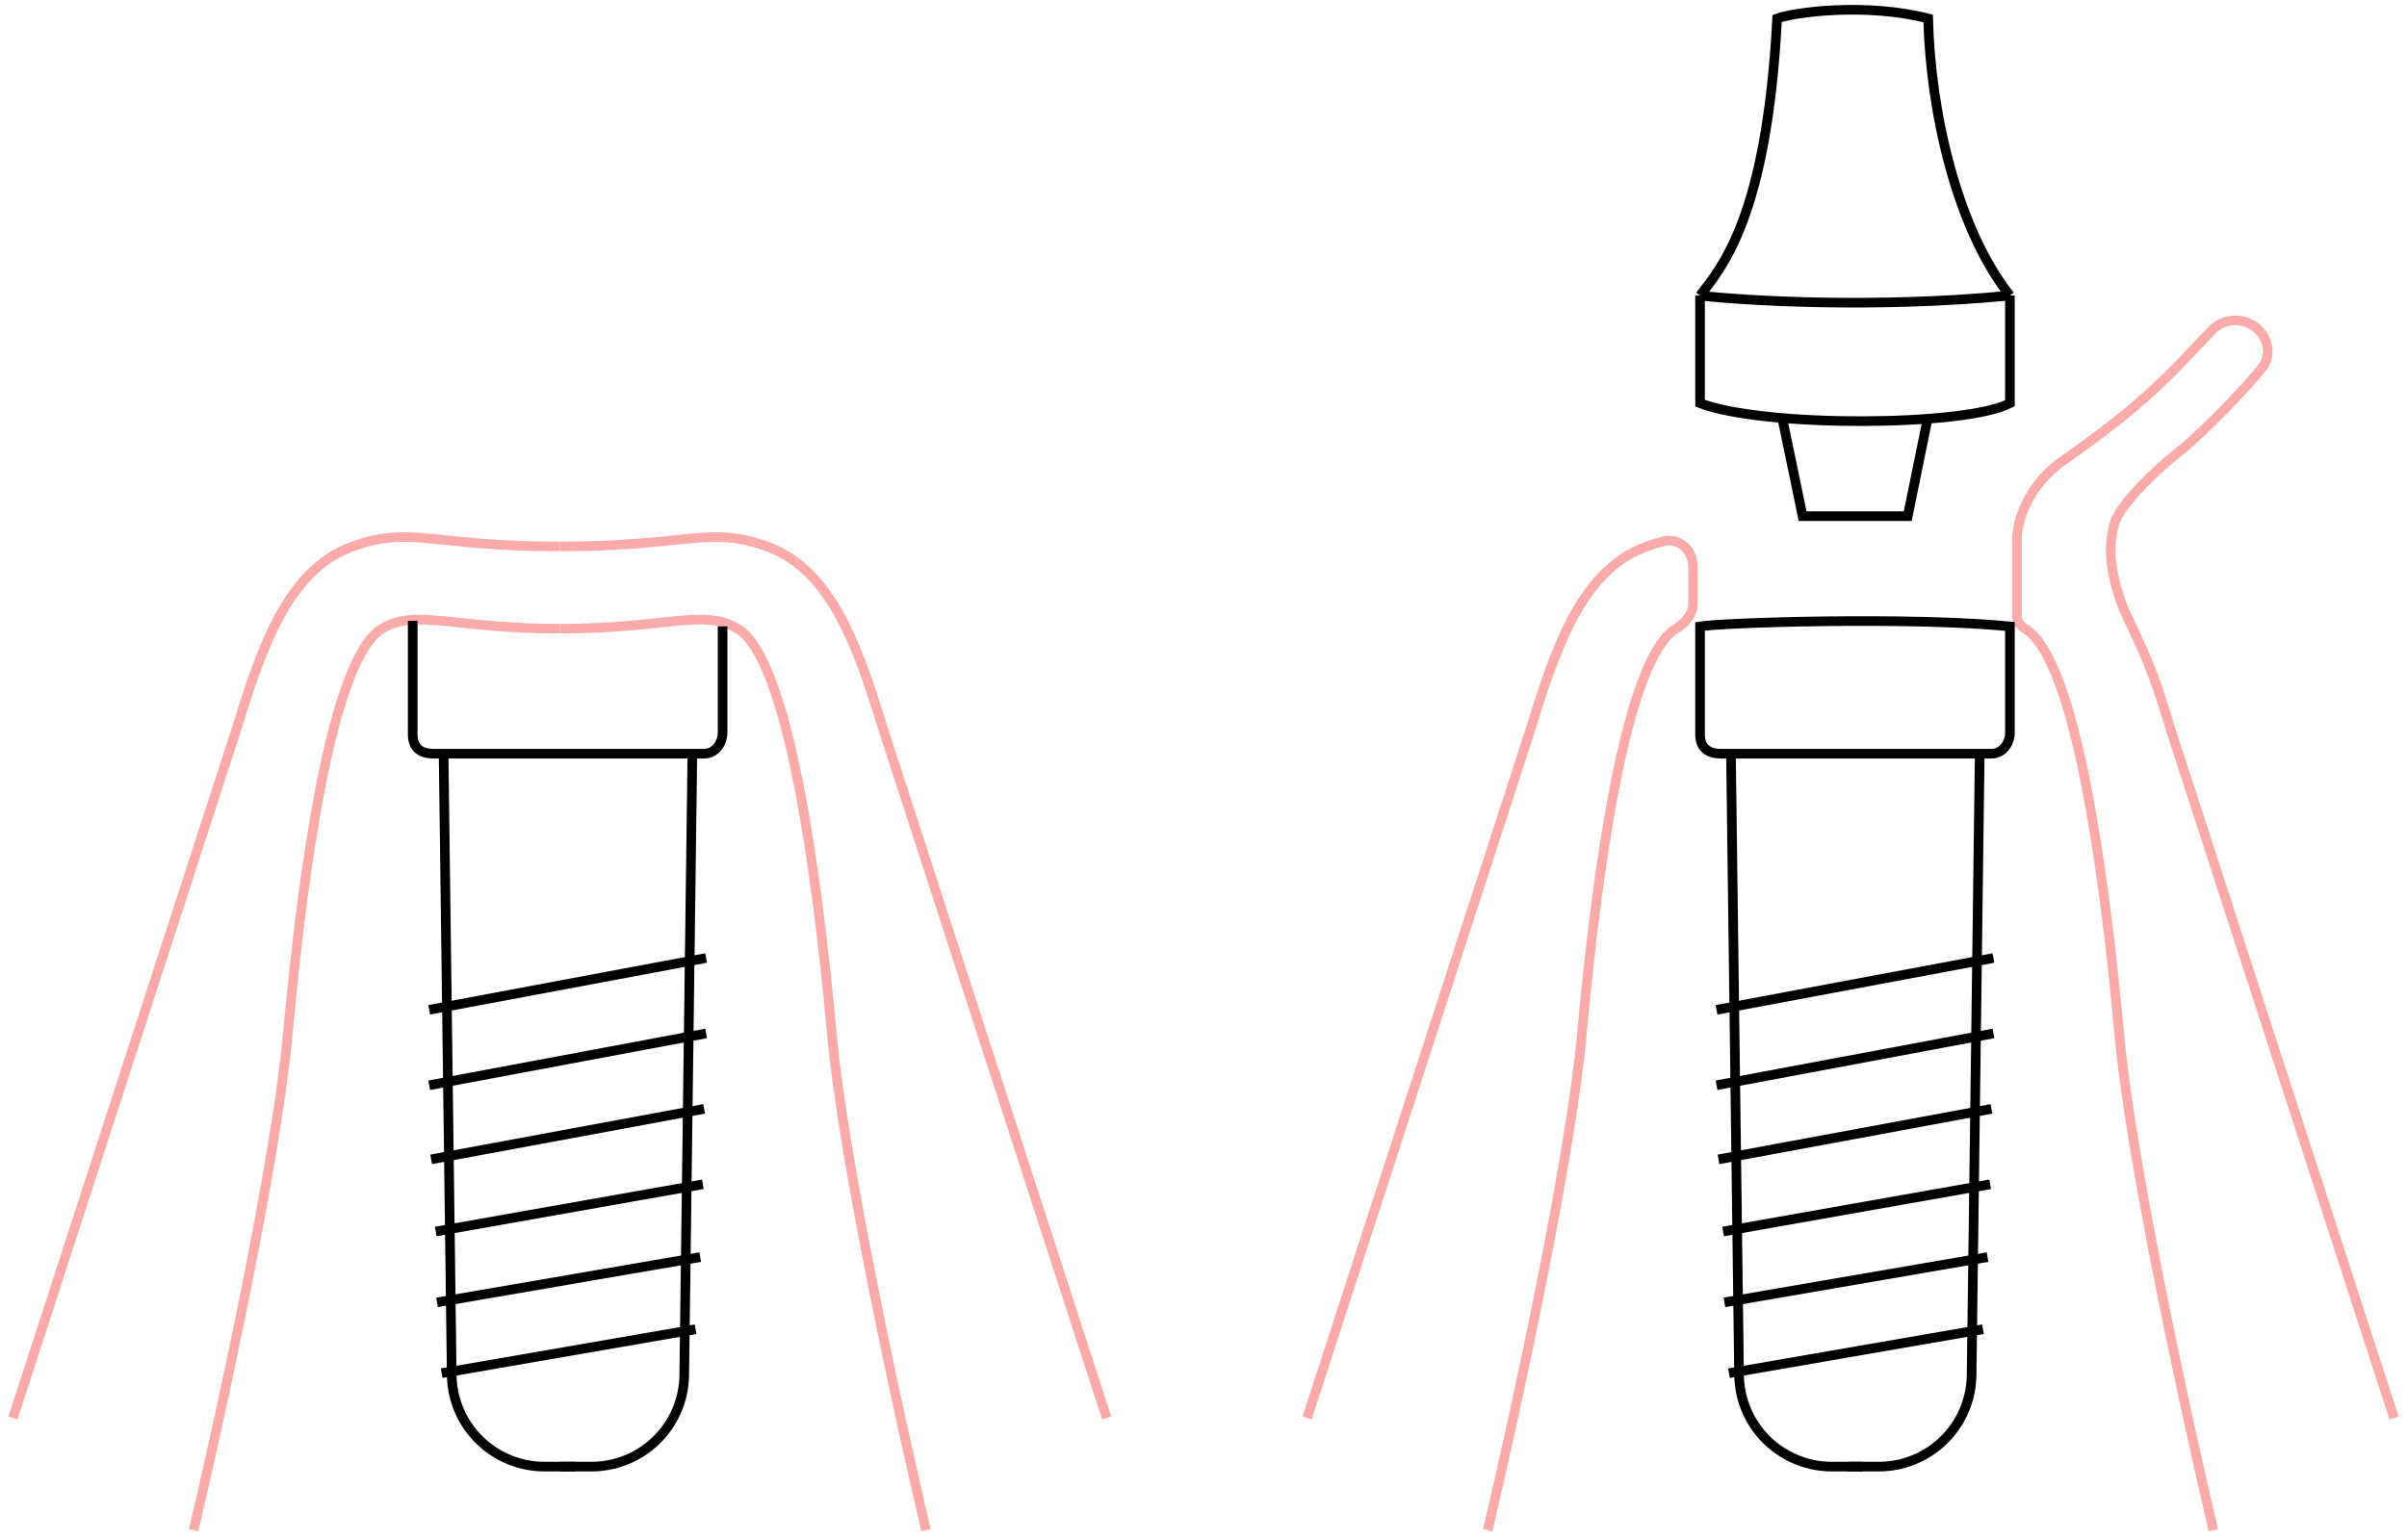 <svg width="250" height="160" viewBox="0 0 250 160" fill="none" xmlns="http://www.w3.org/2000/svg">
<path d="M1.348 147.323L24.512 75.901C27.046 67.744 29.728 59.254 36.626 56.773C42.713 54.584 44.756 56.773 58.145 56.773M20.109 158.985C22.867 147.324 28.686 120.69 29.89 107.448C31.394 90.897 34.418 68.455 39.67 65.316C43.226 63.191 47.046 65.316 58.145 65.316" stroke="#FBAAAA"/>
<path d="M135.758 147.323L158.922 75.901C161.456 67.744 164.138 59.254 171.037 56.773C171.658 56.55 172.237 56.372 172.791 56.233C174.432 55.82 175.846 57.206 175.846 58.898V62.679C175.846 63.803 175.045 64.74 174.081 65.316V65.316C168.828 68.455 165.805 90.897 164.3 107.448C163.096 120.69 157.278 147.324 154.519 158.985" stroke="#FBAAAA"/>
<path d="M114.943 147.323L91.779 75.901C89.245 67.744 86.563 59.254 79.664 56.773C73.577 54.584 71.535 56.773 58.145 56.773M96.182 158.985C93.423 147.324 87.605 120.69 86.401 107.448C84.896 90.897 81.873 68.455 76.62 65.316C73.065 63.191 69.245 65.316 58.145 65.316" stroke="#FBAAAA"/>
<path d="M248.653 147.323L225.489 75.901C224.117 71.486 223.692 69.723 220.598 63.368C218.834 58.724 219.112 56.314 219.608 54.419C220.127 52.437 224.064 48.687 226.319 46.935C227.758 45.835 232.288 41.511 234.924 38.232C235.891 37.029 235.668 35.347 234.569 34.265V34.265C233.211 32.928 231.021 32.963 229.707 34.343L226.319 37.902C221.512 42.892 216.468 46.279 214.104 47.986C210.479 50.613 209.517 54.332 209.489 55.864V63.951C209.489 64.521 209.841 65.024 210.33 65.316V65.316C215.583 68.455 218.606 90.897 220.111 107.449C221.315 120.69 227.133 147.324 229.892 158.985" stroke="#FBAAAA"/>
<path d="M42.864 64.501V76.264C42.864 76.7 42.864 78.306 45.025 78.306H73.132C74.031 78.306 74.917 77.603 75.05 76.264V65.08" stroke="black"/>
<path d="M176.574 76.264V65.08C179.146 64.672 198.38 64.065 208.759 65.08V76.264C208.627 77.603 207.74 78.306 206.842 78.306H178.734C176.574 78.306 176.574 76.7 176.574 76.264V76.264Z" stroke="black"/>
<path d="M208.759 30.709L208.759 41.893C204.158 44.321 183.25 44.434 176.574 41.893L176.574 30.709M208.759 30.709C194.854 32.049 181.508 31.267 176.574 30.709M208.759 30.709C203.226 23.739 200.495 11.56 200.266 1.92C193.767 0.254 186.309 1.275 184.578 1.92C183.518 22.538 178.8 27.808 176.574 30.709" stroke="black"/>
<path d="M46.075 78.306L46.918 142.873C46.947 145.082 47.734 147.214 49.149 148.911V148.911C50.978 151.106 53.688 152.375 56.546 152.375H59.773" stroke="black"/>
<path d="M179.784 78.306L180.627 142.873C180.656 145.082 181.444 147.214 182.858 148.911V148.911C184.687 151.106 187.397 152.375 190.255 152.375H193.482" stroke="black"/>
<path d="M71.912 78.306L71.068 142.873C71.04 145.082 70.252 147.214 68.837 148.911V148.911C67.008 151.106 64.298 152.375 61.441 152.375H58.214" stroke="black"/>
<path d="M205.622 78.306L204.778 142.873C204.749 145.082 203.962 147.214 202.547 148.911V148.911C200.718 151.106 198.008 152.375 195.151 152.375H191.924" stroke="black"/>
<path d="M44.578 112.753L73.337 107.369" stroke="black"/>
<path d="M178.288 112.753L207.046 107.369" stroke="black"/>
<path d="M44.578 104.916L73.337 99.532" stroke="black"/>
<path d="M178.288 104.916L207.046 99.532" stroke="black"/>
<path d="M44.782 120.454L73.131 115.206" stroke="black"/>
<path d="M178.493 120.454L206.842 115.206" stroke="black"/>
<path d="M45.259 127.95L72.995 123.043" stroke="black"/>
<path d="M178.969 127.95L206.706 123.043" stroke="black"/>
<path d="M45.395 135.311L72.723 130.608" stroke="black"/>
<path d="M179.106 135.311L206.433 130.608" stroke="black"/>
<path d="M45.873 142.67L72.246 138.104" stroke="black"/>
<path d="M179.583 142.67L205.956 138.104" stroke="black"/>
<path d="M185.104 43.404L187.226 53.627H198.144L200.23 43.404" stroke="black"/>
</svg>
